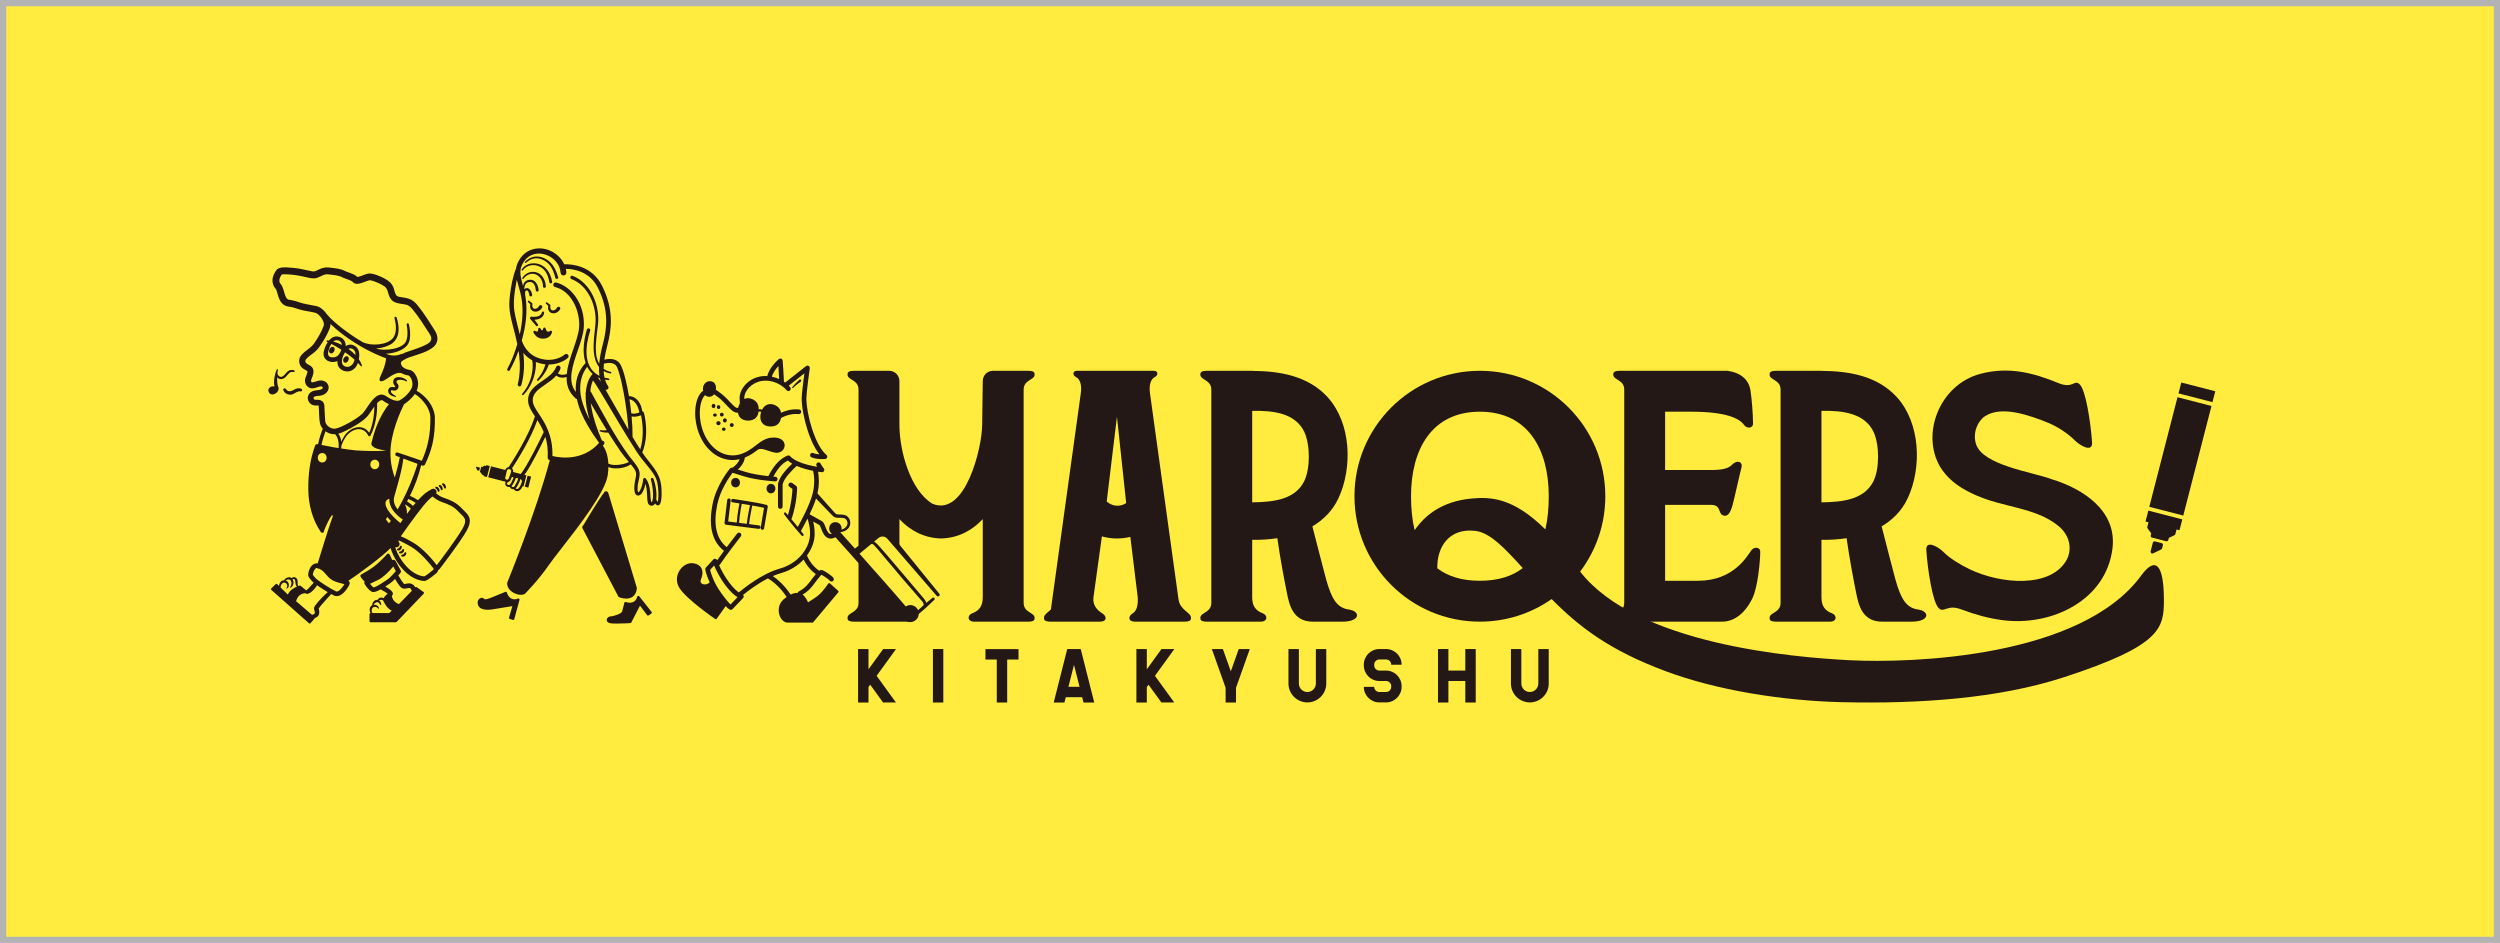 <?xml version="1.0" encoding="UTF-8"?><svg id="_レイヤー_2" xmlns="http://www.w3.org/2000/svg" viewBox="0 0 400 150.873"><defs><style>.cls-1{fill:#ffec3f;}.cls-2{fill:#b3b3b3;}.cls-3{fill:#231815;}</style></defs><g id="_レイヤー_1-2"><rect class="cls-1" x=".5" y=".5" width="399" height="149.874"/><path class="cls-2" d="M399,1v148.873H1V1h398M400,0H0v150.873h400V0h0Z"/><path class="cls-3" d="M328.283,76.675c-3.247-1.194-11.084-2.237-12.132-5.654-.538-1.754.249-3.63,1.438-4.42,2.671-1.775,7.161-.147,10.174,1.072,1.578.659,3.17,1.755,4.152,2.736.984.984,2.933,2.037,2.816.352-.231-3.311-1.014-8.228-1.936-9.212-.922-.984-1.025.771-3.512-.281v.001c-3.875-1.585-7.78-2.653-12.333-1.482-6.876,1.768-9.843,10.243-6.168,15.457,1.375,1.915,3.27,3.054,5.242,3.94,4.508,2.041,9.673,1.98,13.304,4.956,2.232,1.829,2.01,4.18,1.379,5.361-2.486,4.657-10.589,3.978-15.571,1.571-1.496-.723-3.144-1.721-4.109-2.686-.984-.984-2.934-2.037-2.816-.352.231,3.311,1.014,8.228,1.936,9.212.922.984,1.316-.699,3.789.307l.001-.006c2.063.778,4.209,1.381,6.449,1.675,7.817,1.026,16.588-3.123,17.612-11.475.745-6.082-4.789-9.569-9.715-11.07Z"/><path class="cls-3" d="M280.21,88.056c-.759,1.075-2.909,4.867-8.532,4.867h-5.26v-12.144h7.318c1.851,0,.984,1.538,2.147,1.731.414.069.923-.16,1.336-1.731.391-1.487,1.157-5.031,1.413-5.957.255-.926-.677-1.352-1.563-.417-.781.824-2.56.797-3.758.797h-6.893v-9.332h4.108c5.623,0,7.773,1.056,8.532,2.131.4.567,1.427.62,1.427-.257,0-1.421-.203-4.005-.417-5.322-.323-1.986-1.998-2.866-3.505-3.055v-.04h-17.342c-1.056,0-1.102.297-1.102.612,0,.892,1.757.794,1.757,2.396v34.122c0,1.602-1.757,1.504-1.757,2.396,0,.315.046.612,1.102.612h16.305c1.631,0,3.467-.949,4.836-3.687.893-1.787,1.274-6.045,1.274-7.466,0-.877-1.027-.824-1.427-.257Z"/><path class="cls-3" d="M215.81,97.522c-1.86-.251-2.748-1.638-3.643-4.872-.311-1.124-1.511-5.801-2.186-8.436,1.753-1.031,3.228-2.484,4.166-4.479,2.3-4.935,2.04-12.022-1.719-16.181-3.155-3.447-7.693-4.186-12.076-4.213v-.012h-7.197c-1.056,0-1.102.297-1.102.612,0,.892,1.757.794,1.757,2.396v34.122c0,1.602-1.757,1.504-1.757,2.396,0,.315.046.612,1.102.612h8.553c1.127,0,1.155-1.025.35-1.329-1.137-.43-1.706-1.158-1.706-2.56v-9.211c1.308.029,2.67-.047,4.021-.257.467,3.263,1.013,6.172,1.538,8.784.369,1.835.938,4.573,4.136,4.573h4.696c3.017,0,2.927-1.693,1.066-1.944ZM200.352,80.375v-14.635c3.315-.069,6.934.322,8.363,3.425.928,2.057.946,5.82-.054,7.851-1.508,2.973-5.014,3.314-8.309,3.359Z"/><path class="cls-3" d="M306.891,97.522c-1.86-.251-2.748-1.638-3.643-4.872-.311-1.124-1.511-5.801-2.186-8.436,1.753-1.031,3.228-2.484,4.166-4.479,2.3-4.935,2.04-12.022-1.719-16.181-3.155-3.447-7.693-4.186-12.076-4.213v-.012h-7.197c-1.056,0-1.102.297-1.102.612,0,.892,1.757.794,1.757,2.396v34.122c0,1.602-1.757,1.504-1.757,2.396,0,.315.046.612,1.102.612h8.553c1.127,0,1.155-1.025.35-1.329-1.137-.43-1.706-1.158-1.706-2.56v-9.211c1.308.029,2.67-.047,4.021-.257.467,3.263,1.013,6.172,1.538,8.784.369,1.835.938,4.573,4.136,4.573h4.696c3.017,0,2.927-1.693,1.066-1.944ZM291.433,80.375v-14.635c3.315-.069,6.934.322,8.363,3.425.928,2.057.946,5.82-.054,7.851-1.508,2.973-5.014,3.314-8.309,3.359Z"/><path class="cls-3" d="M188.56,95.884h0l-4.553-32.891.003.006c-.23-1.513.168-2.385.785-2.686.539-.263.548-.985-.194-.985h-12.275c-.742,0-.733.722-.194.985.617.301,1.016,1.173.785,2.686h0l-4.779,34.529c-.534.505-1.101.818-1.101,1.326,0,.285.046.553.835.602l-.001.01h8.146c1.127,0,1.087-.884.35-1.329-.763-.462-1.546-1.248-1.424-2.489l1.36-9.826c1.532.433,3.073.431,4.55.077l1.193,9.749c.033.926-.055,2.027-.818,2.489-.737.446-.777,1.329.35,1.329h7.877c1.056,0,1.102-.297,1.102-.612,0-.892-1.748-1.179-1.996-2.97ZM177.074,80.243l1.638-13.564,1.478,13.813c-.983.643-2.195.561-3.117-.25Z"/><path class="cls-3" d="M342.597,92.079c-9.631,13.151-36.741,14.064-46.635,13.557-9.127-.467-34.114-2.55-43.138-14.177-0-0-0-.001-.001-.001,2.529-3.358,4.029-7.534,4.029-12.061,0-11.084-8.985-20.069-20.069-20.069s-20.069,8.985-20.069,20.069,8.985,20.069,20.069,20.069c4.271,0,8.228-1.338,11.482-3.613,4.457,4.508,9.294,8.191,18.152,11.508,8.18,3.063,18.723,4.775,28.476,4.994,12.205.275,24.863-.585,35.299-3.983,15.64-5.092,16.048-7.86,16.034-12.432-.017-5.49-1.278-7.072-3.629-3.862ZM236.783,65.871c7.721,0,11.017,6.056,11.017,13.526,0,1.884-.164,3.678-.543,5.307-5.154-5.109-8.766-5.214-11.779-4.941-4.697.426-7.481,2.643-9.137,5.073-.402-1.665-.576-3.504-.576-5.439,0-7.47,3.296-13.526,11.017-13.526ZM236.783,92.923c-2.937,0-5.162-.732-6.816-1.998-.066-3.409,1.882-6.477,6.089-5.984,2.329.273,4.635,2.697,7.585,5.95-1.659,1.286-3.895,2.032-6.858,2.032Z"/><path class="cls-3" d="M343.283,83.442l.484.125c-.005.013-.015.023-.018.037l-.179.695c-.021.082-.005.17.045.239l.581.812-.082.318c-.019.074-.008.152.031.218.039.066.102.114.176.133l2.259.579c.024.006.048.009.072.009.128,0,.245-.086.279-.216l.084-.325.887-.424c.077-.037.133-.106.155-.188l.179-.695c.004-.013.001-.027.002-.041l.484.124.448-1.74-5.438-1.4-.448,1.74Z"/><rect class="cls-3" x="350.603" y="59.966" width="1.797" height="5.615" transform="translate(203.126 387.548) rotate(-75.572)"/><rect class="cls-3" x="339.81" y="70.215" width="18.107" height="5.615" transform="translate(191.191 392.675) rotate(-75.567)"/><path class="cls-3" d="M345.854,86.893l-1.051-.27c-.075-.018-.152-.008-.218.031-.066.039-.113.102-.133.176l-.353,1.373c-.028.109.01.223.097.295.053.043.117.065.183.065.043,0,.086-.009.125-.029l1.28-.618c.076-.037.133-.105.154-.188l.124-.484c.039-.154-.053-.311-.207-.351Z"/><rect class="cls-3" x="149.263" y="103.846" width="1.666" height="8.557"/><polygon class="cls-3" points="162.962 103.859 157.673 103.859 157.673 105.525 159.484 105.525 159.484 112.403 161.15 112.403 161.15 105.525 162.962 105.525 162.962 103.859"/><polygon class="cls-3" points="199.965 103.851 198.197 103.851 196.93 107.412 195.663 103.851 193.895 103.851 196.097 110.042 196.097 112.403 197.763 112.403 197.763 110.042 199.965 103.851"/><polygon class="cls-3" points="143.359 103.851 141.301 103.851 138.958 107.086 138.958 103.846 137.292 103.846 137.292 112.403 138.958 112.403 138.958 109.925 139.229 109.551 141.292 112.398 143.35 112.398 140.258 108.131 143.359 103.851"/><path class="cls-3" d="M209.18,112.387c-1.668,0-3.026-1.357-3.026-3.026v-5.515h1.666v5.515c0,.75.61,1.359,1.359,1.359s1.359-.61,1.359-1.359v-5.511h1.666v5.511c0,1.668-1.357,3.026-3.026,3.026Z"/><path class="cls-3" d="M244.775,112.387c-1.668,0-3.026-1.357-3.026-3.026v-5.515h1.666v5.515c0,.75.61,1.359,1.359,1.359s1.359-.61,1.359-1.359v-5.511h1.666v5.511c0,1.668-1.357,3.026-3.026,3.026Z"/><polygon class="cls-3" points="187.891 103.851 185.834 103.851 183.49 107.086 183.49 103.846 181.824 103.846 181.824 112.403 183.49 112.403 183.49 109.925 183.762 109.551 185.825 112.398 187.882 112.398 184.79 108.131 187.891 103.851"/><polygon class="cls-3" points="234.45 103.846 234.45 107.292 231.743 107.292 231.743 103.846 230.077 103.846 230.077 112.403 231.743 112.403 231.743 108.958 234.45 108.958 234.45 112.403 236.116 112.403 236.116 103.846 234.45 103.846"/><path class="cls-3" d="M173.362,112.403h1.718l-2.163-8.552h-2.16l-2.163,8.552h1.718l.215-.849h2.618l.215.849ZM170.95,109.888l.888-3.511.888,3.511h-1.776Z"/><path class="cls-3" d="M221.769,112.387h-1.071c-1.373,0-2.489-1.117-2.489-2.489h1.666c0,.454.369.823.823.823h1.071c.454,0,.823-.369.823-.823v-.117c0-.454-.369-.823-.823-.823h-1.071c-1.373,0-2.489-1.117-2.489-2.489v-.134c0-1.373,1.117-2.489,2.489-2.489h1.071c1.373,0,2.489,1.117,2.489,2.489v.021h-1.666v-.021c0-.454-.369-.823-.823-.823h-1.071c-.454,0-.823.369-.823.823v.134c0,.454.369.823.823.823h1.071c1.373,0,2.489,1.117,2.489,2.489v.117c0,1.373-1.117,2.489-2.489,2.489Z"/><path class="cls-3" d="M145.62,98.608l-.744-.849c-.291-.204-.512-.458-.672-.768l-6.84-7.811v7.278c0,1.602-1.757,1.504-1.757,2.396,0,.315.046.612,1.103.612h8.553c.89,0,1.086-.634.737-1.053l-.38.194Z"/><path class="cls-3" d="M163.784,96.458v-34.122c0-1.602,1.757-1.504,1.757-2.396,0-.315-.046-.612-1.103-.612h-5.564c-.902,0-1.634.731-1.634,1.634,0,0-.093,6.712-.093,6.962,0,3.695-2.698,14.857-7.95,12.677-3.509-2.097-5.29-8.372-5.29-12.677v-6.962c0-.902-.731-1.634-1.633-1.634h-5.564c-1.056,0-1.103.297-1.103.612,0,.892,1.757.794,1.757,2.396v25.566c.794-.662,2.118-1.755,2.791-2.25.999-.734,1.851,0,1.851,0l1.901,2.239v-4.828c1.717,1.81,3.886,3.013,6.667,3.094,2.78-.08,4.949-1.283,6.666-3.094v12.515c0,1.402-.569,2.13-1.706,2.56-.805.305-.777,1.329.35,1.329h8.553c1.056,0,1.103-.297,1.103-.612,0-.892-1.757-.794-1.757-2.396Z"/><path class="cls-3" d="M118.395,77.219c-.023-1.009-1.385-1.01-1.417,0,.034,1.014,1.39,1.012,1.417,0Z"/><path class="cls-3" d="M122.643,78.176c.034,1.014,1.39,1.012,1.417,0-.023-1.009-1.385-1.01-1.417,0Z"/><path class="cls-3" d="M150.29,94.993l-5.966-7.339s-1.492-1.835-1.492-1.835c-.288-.392-.678-.731-1.16-.85-.607-.18-1.328.001-1.8.412-.15.117-.545.423-.701.543-.495.384-1.643,1.274-2.384,1.85-1.027-1.151-1.866-2.088-2.324-2.599.008-.011.015-.023.023-.035.408-.049.834-.192,1.155-.512.542-.509.534-1.428-.003-1.946-.346-.35-.881-.356-1.31-.356-.27-.01-.486-.009-.661-.167-.794-.864-2.035-2.275-2.873-3.217.347-1.53.223-2.78.091-3.47.336.052.556.077.593.081.013.001.026.002.04.002.139,0,.268-.078.332-.205.07-.139.046-.305-.059-.419-.176-.191-.414-.607-.491-.751-.096-.181-.321-.25-.503-.154-.181.096-.25.322-.154.503.01.018.042.079.09.163-.829-.142-2.127-.422-3.147-.901-.018-.011-.036-.02-.056-.027-.448-.216-.839-.471-1.107-.771-.003-.004-.008-.006-.011-.01-.009-.009-.019-.018-.029-.026-.009-.008-.019-.015-.029-.022-.009-.006-.019-.012-.029-.018-.011-.006-.023-.013-.035-.018-.01-.004-.019-.007-.029-.011-.013-.004-.025-.008-.038-.011-.01-.002-.021-.004-.032-.005-.013-.002-.026-.003-.039-.003-.011-0-.022.001-.033.001-.013.001-.026.002-.04.004-.01.002-.021.004-.031.007-.014.004-.027.008-.04.013-.004.002-.009.002-.013.004-.886.387-1.939,1.087-3.064,3.282-1.017-.109-2.534-.32-3.719-.692l-1.165-.366c.646-.567,1.063-1.271,1.119-1.908.851-.338,1.499-.811,2.077-1.254.396-.272.968-.079,1.63.145.394.133.801.27,1.228.33.485.068.955-.129,1.227-.513.25-.353.288-.8.099-1.165-.145-.281-.552-.751-1.645-.751-1.217,0-2.022.619-2.874,1.274-.036.028-.073.056-.11.084-.002.001-.003.002-.004.003-.607.465-1.243.933-2.105,1.235-.002 0-.003.001-.004.001-.119.042-.242.08-.37.115-2.241.61-4.512-.708-5.65-3.279-1.085-2.453-.803-5.336.148-6.217.117.116.259.2.428.238.083.019.163.028.242.028.309,0,.578-.145.771-.406.403.27.983.698,1.508,1.235.159.163.311.327.457.484.567.611,1.149,1.238,1.751,1.238.033,0,.067-.006.101-.01.034.232.107.446.223.624.236.363.629.582,1.136.632.096.009.189.014.278.014.891,0,1.492-.463,1.63-1.273.008-.047.014-.092.02-.137.024-.017.082-.047.207-.048.109.001.173.044.21.079-.204.621-.16,1.247.119,1.676.236.363.629.582,1.136.632.096.009.189.014.278.014.891,0,1.492-.463,1.63-1.273.004-.026.007-.05.011-.075.015-.007.032-.011.046-.021.012-.008,1.259-.773,2.79-.616.203.02.387-.128.408-.332.021-.204-.128-.387-.332-.408-1.275-.131-2.362.277-2.9.534-.094-.59-.432-1.004-1.022-1.254-.436-.185-.863-.194-1.234-.026-.323.146-.592.423-.782.794-.091-.056-.207-.096-.353-.096-.003,0-.007,0-.01,0-.065.001-.121.008-.172.018.005-.795-.34-1.333-1.048-1.633-.436-.185-.863-.194-1.234-.026-.009.004-.018.01-.027.015-.005-.189.002-.381.048-.577.275-1.163,1.598-2.355,3.342-2.355.013,0,.025,0,.038 0,2.123.021,3.325,1.499,3.345,1.524.127.162.36.189.521.063.162-.127.191-.36.064-.522-.013-.017-.097-.12-.242-.266l2.502-1.974c-.163,1.235-.429,3.35-.43,3.969-.002,1.355.356,3.316.935,5.119.328,1.02.967,2.715,1.898,3.873-.353-.025-.721-.082-.954-.199-.184-.092-.407-.017-.499.166-.092.184-.017.407.166.499.503.251,1.285.295,1.77.295.218,0,.377-.009.423-.012.152-.01.283-.112.331-.257.047-.145 0-.304-.117-.402-1.837-1.513-3.212-6.553-3.208-9.082.002-.822.54-4.741.545-4.781.021-.15-.052-.298-.184-.373-.131-.075-.296-.063-.415.031l-3.336,2.632c-.061-.045-.128-.092-.196-.138-.035-.692-.155-3.016-.204-3.382-.018-.134-.106-.248-.232-.297-.125-.049-.268-.028-.372.058-.066.054-1.508,1.25-1.863,2.723-.08-.004-.159-.012-.242-.013-2.208-.022-3.771,1.492-4.111,2.928-.101.429-.073.811-.048,1.148.008.109.014.204.017.291-.076.133-.142.279-.195.437-.028.086-.051.172-.07.257-.248.167-.569-.102-1.341-.934-.15-.162-.306-.33-.47-.498-.636-.651-1.33-1.145-1.764-1.425.046-.315.022-.669-.133-.939-.126-.221-.328-.364-.583-.414-.419-.082-.717.064-.893.202-.262.205-.435.536-.452.865-.008.16.002.307.023.445-.016.009-.032.018-.047.029-1.42,1.093-1.64,4.515-.461,7.181,1.077,2.434,3.078,3.871,5.226,3.871.375,0,.755-.047,1.135-.137-.164.445-.565.971-1.165,1.376-.141-.042-.295.003-.391.117-.087.104-2.15,2.594-2.768,5.628-.718,3.525-.107,6.058,1.81,7.541-.387.525-.77,1.054-1.094,1.521-.043-.123-.146-.215-.274-.242-.129-.028-.263.015-.352.113l-1.178,1.288c-.077.084-.111.2-.092.312.009.051.154.876.7,2.06-.359.343-.859.402-1.187.231-.152-.079-.382-.272-.216-.676.311-.754.329-1.404.053-1.878-.243-.416-.689-.668-1.326-.747-.785-.098-1.627.359-2.138,1.165-.563.888-.571,1.937-.021,2.806,1.13,1.785,5.523,4.82,5.71,4.949.032.022.069.033.105.033.058,0,.116-.027.152-.078l1.43-2.011c.496.536.702.59.819.59.016,0,.03-.001.043-.002.093-.006.18-.047.245-.115l1.68-1.768c.089-.094.12-.229.086-.354-.015-.057-.046-.107-.084-.15.715-.579,2.267-1.767,3.968-2.64.448.264,1.792,1.156,3.002,2.972-.17.122-.341.256-.515.41-.876.776-.87,1.886-.599,2.602.256.674.75,1.093,1.29,1.093h3.935c.055,0,.107-.024.142-.067l3.998-4.771c.064-.077.056-.191-.018-.258l-1.306-1.174c-.04-.036-.094-.053-.148-.046-.054.007-.102.037-.132.082-.007.011-.734,1.105-1.391,1.707-.494.453-1.415,1.03-1.85,1.292-.065-.216-.218-.536-.569-.969-.088-.109-.185-.201-.289-.279,1.018-.572,1.641-1.43,2.064-2.012.108-.148.201-.277.28-.371.088-.106.171-.212.251-.313.095-.122.223-.284.324-.389.002-.002.004-.004.006-.006.034-.034.064-.062.089-.079.323.159,1.143.712,1.282.886.089.171.296.246.476.169.189-.081.276-.3.195-.489-.175-.406-1.483-1.174-1.698-1.268-.231-.101-.434-.062-.621.054-1.208-.839-1.775-2-1.954-2.433.619-.833,1.006-1.729,1.151-2.556.192-1.098.031-2.155-.149-2.876l1.012.563c.068.072.18.362.256.555.236.608.53,1.365,1.216,1.56.104.03.211.045.321.045.237,0,.489-.071.757-.212.515.575,1.464,1.634,2.602,2.912.007.009.015.017.022.025,2.695,3.023,6.442,7.25,8.044,9.17-.027.387.1.786.383,1.067.817.852,2.229.239,2.271-.893.862-.721,1.695-1.475,2.494-2.265.189-.19-.079-.492-.29-.328-.337.266-.668.539-.996.817-.071-.286-.264-.561-.449-.77-1.72-2.014-4.093-4.866-5.836-6.877-.378-.433-.75-.866-1.137-1.298-.259-.259-.565-.68-.927-.86.163-.134.307-.253.401-.331.145-.118.326-.276.413-.33.392-.263.97-.183,1.282.175,1.204,1.388,6.608,7.642,7.922,9.161.096.11.263.126.377.033.116-.095.134-.266.039-.382ZM124.544,58.565c.038.607.083,1.44.117,2.085-.34-.157-.727-.29-1.161-.377.185-.67.66-1.291,1.044-1.708ZM116.889,96.718c-.219-.202-.677-.695-1.521-1.872-1.208-1.685-1.637-3.175-1.753-3.667l.644-.704c.295.703.893,1.956,1.863,3.24.788,1.042,1.449,1.569,1.88,1.831l-1.113,1.17ZM130.527,91.856c-.034.043-.069.086-.102.13-.075.096-.153.196-.237.295-.095.114-.195.252-.311.411-.438.603-1.037,1.428-2.037,1.911-.107.052-.177.149-.2.258-.348-.022-.732.071-1.139.271-.001-.002-.002-.003-.003-.005-1.041-1.569-2.165-2.493-2.843-2.957.417-.182.837-.338,1.249-.453,1.562-.437,2.787-1.244,3.676-2.192.297.605.893,1.564,1.947,2.331ZM129.529,86.204c-.134.767-.505,1.601-1.107,2.37-.02.021-.038.045-.053.07-.815,1.012-2.037,1.901-3.664,2.356-2.751.769-5.685,3.108-6.499,3.788-.356-.25-.874-.705-1.49-1.52-.804-1.064-1.343-2.119-1.652-2.81.036-.025.07-.055.096-.094,1.136-1.676,3.346-4.519,3.368-4.548.126-.162.097-.396-.065-.522-.162-.126-.396-.097-.522.065-.013.017-.791,1.018-1.663,2.184-1.664-1.303-2.178-3.585-1.524-6.796.486-2.384,1.975-4.476,2.457-5.106l1.779.559c2.044.642,4.899.817,5.02.824.203.011.381-.144.393-.349s-.144-.381-.349-.393c-.006-0-.124-.008-.323-.024.955-1.766,1.788-2.311,2.333-2.572.199.183.432.35.688.501-.712.665-2.089,2.079-2.272,3.232-.003.019-.005.039-.005.059v3.57c0,.205.167.372.372.372s.372-.167.372-.372v-3.538c.172-.938,1.543-2.334,2.243-2.963.868.38,1.851.63,2.628.785.121.495.366,1.862-.054,3.584-.014.034-.024.07-.027.107-.476,1.833-1.877,4.42-2.364,5.288-.34-.427-.688-.85-1.041-1.265.041-.04.076-.088.096-.146.827-2.531.836-4.757.836-4.851,0-.119-.057-.23-.152-.3l-.645-.471c-.166-.121-.399-.085-.52.081-.121.166-.085.399.081.52l.488.356c-.02.555-.131,2.281-.72,4.194-.112-.127-.223-.256-.334-.38-.062-.067-.166-.079-.242-.024-.082.059-.099.174-.04.255.218.299.445.59.673.881.67.838,1.419,1.755,2.139,2.543.153.167.416-.05.282-.232-.131-.175-.269-.351-.404-.527.108-.187.551-.961,1.053-1.96.162.459.578,1.827.334,3.22ZM132.8,85.42c-.331-.094-.55-.659-.727-1.114-.164-.423-.294-.757-.567-.925l-1.97-1.096c.385-.81.767-1.699,1.03-2.515.665.692,1.639,1.705,2.064,2.143.161.162.484.503.65.659.579.555,1.463.03,2.027.462.665.693.128,1.506-.67,1.71.01-.059.018-.119.02-.184-.042-1.347-1.942-1.352-1.991,0,.014.4.191.681.433.844-.106.031-.208.042-.299.016ZM139.853,87.23c.182.183.378.415.559.625,0,0,1.103,1.314,1.103,1.314,1.925,2.308,4.166,4.913,6.127,7.158.099.165.205.391.095.545-.001.001-.001.001-.001.002-.284.248-.566.5-.843.756-.315-.739-1.271-1.08-1.966-.594-1.65-1.953-4.896-5.619-7.409-8.44.512-.422,1.37-1.131,1.37-1.131.111-.092.287-.237.48-.396.209-.102.314.007.484.162Z"/><path class="cls-3" d="M122.638,80.778c-1.362-.37-5.171-.924-5.332-.948-.152-.023-.294.084-.316.236-.022.152.084.294.236.316.013.002.456.066,1.089.165-.089.443-.269,1.377-.325,1.964-.044.451-.083.846-.108,1.098-.575-.072-1.077-.135-1.372-.172l.4-3.37c.018-.153-.091-.292-.244-.31-.149-.017-.292.091-.31.244l-.433,3.645c-.018.152.09.291.242.31.045.006,4.559.569,5.193.659.013.002.027.003.04.003.137,0,.256-.1.276-.239.022-.152-.084-.294-.237-.316-.212-.03-.838-.111-1.585-.206.112-1.025.404-2.464.51-2.974.712.124,1.4.255,1.884.371l-.539,3.185c-.026.152.076.296.228.322.016.003.032.004.047.004.134,0,.252-.096.275-.232l.583-3.439c.024-.141-.063-.278-.202-.316ZM119.483,83.81c-.404-.051-.828-.105-1.232-.155.025-.252.065-.651.109-1.108.055-.57.237-1.511.323-1.942.404.064.857.137,1.313.215-.111.526-.399,1.948-.513,2.991Z"/><path class="cls-3" d="M114.464,64.957c0-.192-.131-.342-.298-.342-.167,0-.298.15-.298.342s.131.342.298.342c.167,0,.298-.15.298-.342Z"/><path class="cls-3" d="M114.972,65.453c.154,0,.274-.139.274-.316s-.12-.316-.274-.316c-.154,0-.274.139-.274.316s.12.316.274.316Z"/><path class="cls-3" d="M114.388,66.665c.165,0,.295-.113.295-.256s-.13-.257-.295-.257-.295.113-.295.257.13.256.295.256Z"/><path class="cls-3" d="M115.789,66.342c0-.167-.136-.302-.302-.302s-.302.136-.302.302.136.302.302.302.302-.136.302-.302Z"/><path class="cls-3" d="M116.289,67.267c0-.185-.14-.336-.313-.336s-.313.151-.313.336.14.336.313.336.313-.151.313-.336Z"/><path class="cls-3" d="M114.951,68.032c.19,0,.344-.145.344-.323s-.154-.323-.344-.323-.344.145-.344.323.154.323.344.323Z"/><path class="cls-3" d="M115.804,68.934c.166,0,.295-.116.295-.263s-.13-.264-.295-.264-.295.116-.295.264.13.263.295.263Z"/><path class="cls-3" d="M116.77,68.008c0,.172.14.313.313.313s.313-.14.313-.313-.14-.313-.313-.313-.313.14-.313.313Z"/><path class="cls-3" d="M127.893,60.763c-.204.186-.401.373-.593.569-.191.196-.38.395-.545.625-.026.037-.022.088.013.12.038.035.097.031.13-.008.359-.381.803-.705,1.227-1.015.092-.063.107-.196.031-.278-.069-.076-.187-.082-.263-.013Z"/><path class="cls-3" d="M105.848,78.6c-.003-2.584-1.135-3.59-2.589-5.493-.169-.236-.332-.476-.495-.717.176-.44.33-.89.419-1.355.233-1.105.256-2.246.136-3.365-.07-.574-.151-1.142-.319-1.71-.046-.097-.143-.153-.245-.151-.12-1.178-.872-2.428-2.121-2.422-.14-.83-.304-1.656-.499-2.476-.245-.937-.441-1.865-.949-2.729-.579-.812-1.602-.85-2.492-.637.116-.81.302-1.622.498-2.372.655-2.51,1.064-5.596-.863-9.45-1.634-3.268-4.937-3.474-6.054-3.444-.865-1.877-3.166-3.028-5.201-2.339-1.147.361-1.974,1.352-2.376,2.453-.058.178-.099.362-.128.548-.563,1.387-.794,2.857-.991,4.337-.084.809-.137,1.641-.025,2.485.114.826.309,1.615.51,2.393.254.964.503,1.921.701,2.882-.088.301-.18.6-.277.896-.352,1.06-.784,2.095-1.31,3.075-.06.108-.021.246.087.307.109.061.247.022.308-.087.556-.994,1.012-2.036,1.39-3.105.036.227.069.455.097.683.189,1.558.155,3.141-.217,4.66-.04.154.052.312.206.354.156.042.316-.05.358-.205.446-1.585.526-3.259.35-4.888-.008-.089-.019-.178-.029-.266.392.477.863.871,1.405,1.173.04.144.066.303.086.463.103,1.752-.497,3.582-1.667,4.899-.121.129.072.312.195.189,1.133-1.15,1.782-2.712,1.963-4.306.028-.316.049-.633.019-.961.399.16.828.277,1.284.345.087.013.171.02.256.029-.097.376-.252.753-.421,1.094-.244.481-.552.929-.909,1.336-.048.052-.048.135.003.187.052.054.138.055.192.002.203-.198.4-.403.579-.625.472-.593.861-1.239,1.093-1.963.002,0,.005 0.0.007 0,1.86,0,2.986-1.001,3.039-1.049.152-.138.163-.372.026-.524-.137-.152-.372-.165-.525-.028-.05.045-1.259,1.101-3.229.804-2.269-.341-3.234-1.839-3.644-3.039.627-2.224.954-4.549.613-6.849-.019-.12-.04-.239-.061-.358-.002-.016-.004-.032-.006-.048-.005-.224-.077-.628.137-.742.379-.142.477.435.524.727.012.137.143.236.278.208.331-.088.125-.489.055-.701-.112-.297-.379-.666-.751-.621-.168.021-.29.08-.377.164-.008-.351.056-.694.306-.94.142-.135.35-.199.549-.208.692-.064.933.74.974,1.308.004.136.124.242.26.225.128-.015.219-.13.204-.258-.057-.428-.169-.819-.425-1.174-.221-.323-.645-.512-1.04-.454-.629.056-.938.457-1.045.952-.271-1.021-.584-2.013-.312-2.901.086-.36.301-.709.501-1.02,1.692-2.43,5.637-.955,5.829,1.85.067.616.973.535.926-.087-.015-.186-.046-.367-.087-.544,1.136.009,3.784.335,5.135,3.038,1.817,3.634,1.428,6.553.808,8.929-.263,1.008-.51,2.124-.602,3.221-.319-.54-.483-1.197-.521-1.896-.102-1.472.164-2.953.332-4.45.307-2.967-1.135-6.593-4.067-7.728-.356-.119-.529.405-.184.526,2.715,1.013,4.082,4.418,3.839,7.159-.141,1.482-.39,2.989-.261,4.521.063.82.303,1.716.832,2.376-.018.483-0.0.959.065,1.415-.081-.038-.161-.077-.239-.121-2.425-1.43-1.987-4.798-1.243-7.09.059-.15-.023-.321-.178-.368-.147-.045-.303.037-.349.184-.255.826-.41,1.65-.483,2.498-.095.949-.024,1.952.279,2.84-1.286,1.372-1.684,2.994-1.558,4.645-1.391-1.744-.532-4.226.303-6.633.464-1.338.902-2.602.969-3.743.222-3.751-2.076-6.573-4.426-7.135-.2-.047-.4.075-.448.275-.048.2.075.401.275.448,2.578.616,4.009,3.785,3.856,6.367-.062,1.039-.483,2.255-.93,3.543-.451,1.301-.93,2.684-1.052,4-.08.031-.16.058-.242.079-.376.09-.853.063-1.176-.165.161-.229.299-.478.404-.755.073-.192-.023-.407-.215-.48-.191-.073-.407.023-.48.215-.361.949-1.275,1.576-2.158,2.183-1.244.854-2.531,1.737-2.292,3.51.097.719.544,1.397,1.062,2.182-.904,2.974-3.444,6.978-4.213,8.152-.17.011-.331.087-.436.244-.039.064-.069.128-.096.193l-2.276-.586-.452,1.755,2.816.725c-.293.459.139.924.635.814.078.249.372.407.653.377.086.112.218.213.295.248.516.259.944-.346,1.12-.744l.138.036.452-1.755-.314-.081c.98-1.305,2.63-4.622,3.349-6.104.28.928.443,2.017.375,3.341-.009.168.097.322.258.373.004.001.033.01.081.023-2.198,8.32-6.743,19.424-6.789,19.537-.01.024-.017.05-.022.076-.006.037-.15.909.884,1.544.506.312.951.393,1.276.393.335,0,.542-.086.558-.093.043-.018.082-.045.116-.078.021-.021,2.11-2.107,3.819-4.588.407-.592,1.152-1.548,2.015-2.654,2.797-3.59,7.024-9.014,7.408-11.733.067-.473.099-.907.106-1.304.184.081.378.136.568.172,1.012.146,2.15-.014,3.018-.596.023.028.047.057.069.084.27.339.551.683.69,1.024.152.365.078.753-.001,1.144-.135.675-.269,1.374-.162,2.079.164.943.936.82,1.304.09.221-.407.352-.849.436-1.298.032.093.061.188.085.285.081.322.124.66.15,1.004,0,0,.06,1.056.06,1.056.042.363.028.85.403,1.083.212.122.527.088.691-.084.065-.065.117-.136.159-.21.044.067.095.133.16.199.957.66.89-1.65.879-2.149ZM83.44,47.744c.319,1.914.146,3.866-.277,5.761-.315-1.281-.669-2.548-.882-3.841-.181-1.526.074-3.139.358-4.655.018-.085.035-.171.053-.257.246,1.019.583,1.959.748,2.992ZM102.445,71.908c-.428-.655-.837-1.323-1.236-2.0.001-.536-.009-1.073-.033-1.608-.03-.559-.072-1.117-.123-1.674.418.095.878.025,1.28-.099.06-.02.146-.051.234-.085.366,1.792.401,3.705-.122,5.466ZM102.302,65.987c-.407.156-.88.275-1.297.148-.077-.756-.174-1.51-.291-2.26.945.176,1.408,1.201,1.588,2.112ZM96.583,59.355c.334.199.701.328,1.074.407.072.015.144-.03.161-.102.017-.074-.03-.147-.103-.163-.45-.09-.825-.263-1.137-.496.002-.269.016-.543.042-.819.66-.153,1.403-.211,1.897.25.209.234.306.568.428.898.375,1.136.629,2.344.851,3.546.356,1.946.617,3.916.754,5.891-.65-1.139-1.285-2.286-1.945-3.41-.511-.869-1.112-1.961-1.721-3.009.035.011.071.018.108.018.075,0,.15-.022.216-.069.167-.119.206-.352.086-.519-.224-.313-.386-.665-.5-1.044.184.036.369.065.553.09.072.01.14-.039.152-.112.013-.077-.042-.149-.119-.158-.225-.034-.448-.078-.666-.135-.075-.339-.116-.695-.13-1.064ZM96.124,61.081c-.154-.247-.306-.485-.455-.707.095.044.197.082.299.119.041.201.092.397.155.587ZM93.952,58.684c.218.43.506.815.87,1.136-.297.338-.531.73-.7,1.141-.219.59-.341,1.195-.391,1.806-.044.094-.056.204-.018.321-.056,1.369.234,2.76.627,4.08-.42-.816-.789-1.655-1.071-2.526-.694-2.026-.636-4.239.683-5.958ZM81.173,75.176c.151-.238.579-.095.617.165-.075.424-.244.874-.417,1.264-.005.008-.009.015-.015.023-.029.043-.059.078-.091.11-.01.003-.02.006-.033.009-.127.018-.318-.012-.376-.139-.028-.056-.035-.136-.019-.217.138-.391.17-.917.334-1.215ZM81.206,77.201c.033-.031.069-.064.106-.098.157-.034.295-.123.369-.277.064-.14.118-.278.168-.416.045-.057.098-.101.159-.092.031,0,.126.068.142.115-.006.088-.066.193-.11.293-.142.261-.274.7-.511.847-.264.101-.536-.095-.325-.372ZM81.941,77.893c-.062-.033-.092-.073-.094-.14.113-.102.194-.231.27-.359.139-.275.277-.501.375-.798.01-.028.016-.055.02-.082.123-.063.314-.066.358.055-.005.028-.001.054.01.079-.006.07-.036.165-.079.256-.154.301-.31.65-.506.93-.033.049-.089.1-.083.097-.047.024-.216.002-.271-.037ZM82.5,78.138c.205-.191.291-.437.438-.682.114-.268.286-.481.295-.787.037-.002.075.004.105.024.335.203.083.624-.029.906-.156.365-.47.87-.81.539ZM83.336,75.813c-.006.007-.01.015-.015.023l-1.226-.316c.013-.059.03-.152.017-.218-.022-.141-.095-.261-.196-.352.824-1.261,3.065-4.825,4.062-7.742.36.565.722,1.193,1.018,1.929-.496,1.036-2.633,5.439-3.66,6.675ZM86.215,66.21c-.491-.743-.879-1.33-.954-1.884-.178-1.319.82-2.004,1.976-2.797.628-.431,1.27-.873,1.766-1.442.082.073.164.13.218.153.442.241.973.241,1.435.066-.031,1.287.334,2.49,1.472,3.466.052.044.112.072.175.083.312,1.483.978,2.949,1.734,4.234.553.963,1.17,1.88,1.82,2.769-2.552,2.898-6.109,2.411-7.321,2.137-.006-.002-.011-.005-.017-.006-.011-.003-.022-.003-.034-.005-.035-.008-.068-.016-.098-.024.09-3.33-1.213-5.301-2.171-6.752ZM98.991,74.368c-.551.059-1.16.05-1.659-.189-.071-1.565-.564-2.468-.872-2.885.055-.063.111-.123.165-.189.13-.159.105-.394-.054-.523-.071-.058-.158-.084-.243-.082-.013-.02-.026-.04-.039-.06-.737-1.673-1.344-3.433-1.665-5.232-.038-.229-.073-.463-.103-.7.842,1.453,1.688,2.9,2.568,4.327-.334.04-.674.045-.998-.022-.056-.018-.119.008-.142.064-.024.058.004.123.062.147.425.161.871.201,1.319.197.642,1.032,1.303,2.053,1.996,3.059.341.499.85,1.114,1.296,1.649-.492.245-1.093.377-1.632.438ZM105.22,80.327c-.087-.119-.162-.287-.223-.432.002-.013.004-.027.006-.04.044-.38.036-.748.009-1.113-.065-.727-.192-1.435-.459-2.139-.041-.107-.159-.166-.27-.131-.12.037-.183.17-.139.287.19.64.284,1.348.328,2.021.024.483.044,1.004-.122,1.446-.025.059-.058.109-.078.125-.023.018-.006.008-.021.012-.006.001-.022-.006-.03-.007-.176-.458-.122-1.149-.2-1.697-.076-.722-.227-1.477-.687-2.075-.033-.066-.095-.116-.173-.124-.124-.014-.236.075-.25.2-.074.628-.203,1.266-.511,1.812-.057.112-.192.274-.283.32-.135-.229-.11-.57-.099-.856.015-.906.549-1.831.215-2.741-.337-.815-1.077-1.561-1.579-2.244-2.343-3.189-4.156-6.765-6.087-10.217-.032-.056-.071-.1-.111-.136.048-.605.177-1.193.428-1.73.521.732.988,1.537,1.461,2.303,1.798,2.973,3.622,6.172,5.506,9.081.548.86,1.218,1.647,1.861,2.431.621.757,1.224,1.526,1.44,2.489.11.462.161.96.187,1.452.014.571.048,1.175-.118,1.706Z"/><path class="cls-3" d="M99.133,95.592c.39.124.744.185,1.061.185.411,0,.759-.104,1.041-.311.655-.482.658-1.327.658-1.363-0-.036-.005-.071-.016-.105l-4.552-15.129c-.059-.197-.267-.308-.463-.249-.123.037-.213.133-.248.247-.766.931-3.14,4.935-3.288,5.183-.157.104-.214.311-.125.481l5.715,10.879c.046.087.123.152.217.181Z"/><path class="cls-3" d="M102.28,95.399c-.044-.056-.117-.082-.188-.066-.07.016-.125.071-.14.141-.081.37-.278.651-.571.815-.335.187-.777.199-1.245.034-.05-.017-.104-.013-.151.012-.046.025-.08.069-.092.12-.002.009-.222.938-.356,1.394-.093.318-1.281.747-1.812.768-.348.013-.639.262-.649.554-.004.115.036.495.719.568.228.025.544.034.887.034.95,0,2.106-.07,2.171-.073.065-.004.124-.042.154-.1l1.391-2.689,1.142,1.51c.06.08.172.098.254.041l.417-.289c.042-.029.07-.074.078-.125.007-.051-.006-.102-.038-.142l-1.973-2.504Z"/><path class="cls-3" d="M82.866,95.766c-.345.156-.689.165-.995.027-.349-.157-.622-.505-.769-.98-.016-.05-.052-.092-.1-.114-.048-.022-.103-.023-.151-.002-.009.004-.886.38-1.331.545-.089.033-.215.087-.363.152-.999.433-1.562.583-1.673.445-.178-.221-.474-.256-.722-.085-.32.221-.483.719-.175,1.243.489.831,2.216.508,2.404.469l2.989-.486-.532,1.817c-.028.096.025.197.119.228l.481.162c.019.006.039.01.059.01.03,0,.06-.007.087-.022.045-.024.078-.066.092-.115l.835-3.077c.019-.07-.004-.143-.059-.19-.055-.047-.132-.058-.197-.028Z"/><path class="cls-3" d="M84.159,42.046c.401-.384.904-.663,1.446-.71.812-.079,1.629.328,2.192.902.558.599.864,1.425,1.056,2.209.066.313.53.204.453-.104-.251-.867-.605-1.716-1.254-2.363-.656-.622-1.557-1.037-2.479-.923-.613.073-1.16.406-1.573.828-.042.043-.043.114-.001.158.043.045.115.047.16.003Z"/><path class="cls-3" d="M83.464,43.121c-.035.05-.024.12.026.156.05.037.121.026.158-.024.603-.874,1.8-1.053,2.711-.587.941.431,1.39,1.494,1.526,2.462.01.137.138.238.274.213.126-.023.21-.144.188-.27-.158-.843-.494-1.654-1.127-2.244-1.067-.977-2.929-.985-3.755.295Z"/><path class="cls-3" d="M83.766,44.597c.118-.163.254-.311.408-.434,1.326-.97,2.717.168,2.696,1.647-.006.136.106.251.243.244.128-.006.228-.114.222-.243-.027-.473-.149-.898-.38-1.304-.743-1.338-2.592-1.336-3.376-.04-.08.12.102.245.186.129Z"/><path class="cls-3" d="M86.713,54.179c.051.003.101.004.15.004,1.315,0,1.462-1.052,1.463-1.063.009-.073-.025-.144-.088-.182-.063-.038-.142-.036-.202.006-.174.119-.319.158-.428.113-.191-.078-.295-.402-.316-.508-.017-.087-.093-.15-.182-.15h-.001c-.089 0-.166.064-.182.152-.001.003-.06.293-.226.293h-.001c-.092-.001-.185-.176-.214-.269-.025-.082-.1-.137-.188-.132-.086.005-.157.067-.172.151-.009.046-.014.097-.02.149-.02.193-.04.266-.113.293-.122.047-.309-.054-.365-.092-.067-.047-.158-.045-.222.006-.065.051-.088.139-.057.216.016.039.399.957,1.365,1.012Z"/><path class="cls-3" d="M85.782,52.127c.062.068.166.08.242.025.082-.059.101-.173.042-.255-.18-.25-.365-.496-.553-.74.712-.025,1.488-.338,1.551-1.128.015-.214-.304-.265-.356-.056-.028.139-.116.301-.226.404-.379.344-.923.336-1.433.295-.06-.007-.121.009-.171.05-.097.08-.111.223-.032.32.302.369.615.731.936,1.085Z"/><path class="cls-3" d="M85.136,48.492l-.477-.364c-.135-.103-.299.093-.174.208l.365.337c-.291,1.304,1.227,1.617,1.877.567.194-.337-.322-.61-.493-.262-.062.135-.165.253-.296.331-.567.307-.855-.106-.745-.666.011-.055-.009-.114-.057-.15Z"/><path class="cls-3" d="M89.603,49.499c.194-.337-.322-.61-.493-.262-.062.135-.165.253-.296.331-.567.307-.855-.106-.745-.666.011-.055-.009-.114-.057-.15,0,0-.477-.364-.477-.364-.135-.103-.299.093-.174.208l.365.337c-.291,1.304,1.227,1.617,1.877.567Z"/><path class="cls-3" d="M76.853,75.594l.105.027.137.286c.012.025.034.043.061.05l.224.058c.004.001.009.001.013.002l-.04.155.561.145.452-1.755-.561-.144-.04.156c-.004-.002-.007-.005-.012-.006l-.224-.058c-.026-.006-.055-.002-.077.014l-.262.188-.102-.026c-.024-.006-.049-.003-.071.01-.021.013-.036.033-.043.057l-.187.729c-.013.05.017.1.067.113Z"/><rect class="cls-3" x="83.568" y="76.778" width="1.812" height=".58" transform="translate(-11.216 139.668) rotate(-75.567)"/><path class="cls-3" d="M76.601,75.316c.017,0,.033-.004.047-.013.021-.013.037-.033.043-.057l.087-.339c.013-.05-.017-.1-.067-.113l-.443-.114c-.036-.009-.072.003-.095.031-.023.028-.028.067-.012.099l.199.413c.012.025.034.043.06.05l.156.04c.008.002.015.003.023.003Z"/><path class="cls-3" d="M53.99,57.771c-.017.282.023.566.152.836.376.75,1.414,1.038,2.148.654.483-.239.809-.69.964-1.153.005-.016.01-.033.015-.049.156.164.31.333.458.515.074.092.229.003.188-.108-.112-.339-.284-.67-.5-.989.147-.767.111-1.626-.583-2.086-.553-.373-1.07-.299-1.503-.017-.025-.663-.324-1.272-1.03-1.475-.7-.217-1.258.097-1.673.594-.09-.013-.18-.023-.268-.03-.122-.012-.161.171-.047.212.044.021.088.042.132.064-.267.394-.459.855-.575,1.255-.517,1.579.992,2.253,2.123,1.776ZM55.975,58.612c-.384.2-.971.038-1.183-.333-.192-.429-.056-.939.138-1.39.077-.123.144-.257.201-.399.025-.042.05-.083.077-.123.002.002.005.003.007.005.544.376,1.05.752,1.523,1.175-.035.117-.072.23-.108.334-.128.334-.367.6-.654.732ZM56.518,55.886c.292.227.375.564.359.921-.331-.357-.715-.689-1.128-.984.227-.12.485-.13.769.063ZM54.14,54.462c.355.123.52.399.563.724-.456-.233-.923-.419-1.379-.545.216-.178.482-.265.816-.179ZM52.532,56.186c.103-.354.247-.808.472-1.167.555.287,1.092.598,1.613.94-.083.262-.211.505-.355.681-.274.461-.772.589-1.254.517-.509-.064-.604-.532-.476-.972Z"/><path class="cls-3" d="M63.212,63.49c.054.012.103.038.143-.019.057-.091-.066-.138-.123-.17-.178-.1-.376-.213-.515-.355-.108-.11-.173-.21-.162-.345.005-.058.022-.138.066-.157.112-.035.207.019.335.043.577.141,1.052-.545.696-1.033-.039-.064-.091-.108-.138-.162-.074-.075-.085-.284-.038-.373.401-.274,1.117-.135,1.54.1.03.018.069.016.096-.008.034-.03.038-.082.009-.116-.18-.208-.427-.354-.689-.448-.472-.161-1.294-.227-1.482.398-.089.298-.029.634.205.867.011.016.03.031.036.047.066.086,0,.222-.127.197-.002.001-.05-.009-.086-.017-.623-.159-1.049.34-.802.928.209.402.634.537,1.036.622Z"/><path class="cls-3" d="M53.458,56.218c.063-.116.095-.242.089-.357-.007-.146-.074-.265-.184-.325-.11-.06-.246-.052-.372.022-.099.058-.188.153-.251.269s-.095.242-.09.357c.007.146.074.265.184.325.049.027.103.04.159.04.07,0,.143-.021.214-.062.099-.058.188-.153.251-.269Z"/><path class="cls-3" d="M55.62,57.032c-.11-.06-.245-.052-.372.022-.099.058-.188.153-.251.269-.151.277-.111.57.094.682.049.027.103.04.159.04.07,0,.143-.021.214-.062.099-.058.188-.153.251-.269.151-.277.111-.57-.094-.682Z"/><path class="cls-3" d="M46.146,62.569c-.171-.053-.318-.174-.425-.343-.138-.217-.483-.045-.39.198.215.603.968.886,1.544.635.473-.207.713-.508,1.21-.436.103.018.208-.04.245-.142.087-.321-.344-.347-.571-.353-.614-.014-1.035.626-1.613.441Z"/><path class="cls-3" d="M44.586,62.197c.007-.158-.067-.319-.126-.462-.12-.438-.124-.897-.104-1.355.072.073.154.138.245.189.337.197.791.054,1.047-.199.451-.422.649-.998,1.344-.846.074.011.146-.036.164-.111.018-.079-.03-.157-.109-.175-.161-.038-.333-.065-.516-.041-.67.071-.871.887-1.448,1.089-.312.093-.639-.209-.692-.505.016-.207.036-.428.064-.623.011-.04.005-.086-.036-.108-.038-.021-.086-.007-.108.031-.248.499-.357,1.013-.432,1.559-.048.385-.056.809.041,1.197-.134-.032-.275-.037-.413-.007-.438.078-.731.571-.461.976.431.699,1.515.085,1.539-.608Z"/><path class="cls-3" d="M66.681,93.953c-.073-.052-.17-.043-.235.017-.441-.791-1.104-.649-1.479-.568-.096.021-.256.055-.295.043-.266-.252-.696-.95-.944-1.38.168-.189.296-.341.346-.405.092-.117.105-.278.033-.409l-.819-1.49c-.064-.116-.185-.19-.317-.193-.07-.003-.139.018-.2.055-.044-.072-.085-.145-.12-.222-.108-.23-.189-.493-.342-.716-.164-.204-.43-.092-.489.096-.317.339-1.034,1.087-1.686,1.628-.764.634-2.006,1.325-2.291,1.481-.13.049-.226.185-.162.358.164.313.404.57.661.806-.018.029-.034.059-.044.092-.031.101-.017.21.038.3.097.161.61.975,1.132,1.221.081.038.171.056.273.056.288,0,.668-.152,1.152-.424.482.245.935.525,1.141.7-.212.126-.462.344-.655.72-.216-.169-.566-.149-.77.024-.077.061-.151.141-.188.235-.257-.04-.547.078-.751.396-.078.124-.136.299-.103.45-.078.037-.15.088-.209.157-.27.269-.29.836-.04,1.107h-.012c-.103,0-.186.083-.186.186v1.097c0,.103.083.186.186.186h4.026c.051,0,.099-.021.134-.057l4.316-4.507c.037-.039.056-.092.051-.146s-.033-.103-.077-.134l-1.073-.763ZM59.206,93.408c.328-.155.821-.39,1.319-.631.758-.367,1.787-1.372,2.397-2.139l.413.751c-.341.397-1.009,1.116-1.307,1.305-.067.043-.166.11-.287.192-1.326.899-1.809,1.097-1.977,1.099-.159-.088-.375-.333-.557-.578ZM62.157,93.502c.114-.077.207-.14.27-.18.207-.132.494-.401.773-.687.257.433.655,1.061.962,1.351.303.287.685.204.963.143.4-.087.568-.122.767.408l-2.066,2.121c-.275-.098-1.017-.446-1.131-1.33.107-.07.177-.193.17-.33-.007-.127-.025-.482-1.231-1.149.166-.108.339-.222.524-.348ZM59.467,97.706c-.008-.67.677-.802,1.07-.337.025.052.109.032.105-.027-.055-.396-.485-.625-.864-.577.083-.198.318-.364.493-.415.281-.078.478.239.62.454.02.053.104.043.107-.015.007-.347-.141-.596-.348-.723.122-.065.272-.098.389-.094.137.005.222.071.301.164.133.315.573,1.229,1.339,1.575l-.407.38h-2.645c-.119-.085-.155-.237-.159-.386Z"/><path class="cls-3" d="M69.68,78.109c.119.123.221.168.299.343.009.018.071.145.078.159.059.132.274.091.278-.056.02-.324-.206-.663-.55-.677-.118-.01-.191.147-.105.231Z"/><path class="cls-3" d="M70.478,78.177c.006.018.054.152.059.167.043.138.261.122.282-.023.057-.319-.128-.682-.468-.736-.116-.023-.207.124-.131.217.104.136.2.193.258.375Z"/><path class="cls-3" d="M71.004,77.919c.006.018.054.152.059.167.043.138.261.122.282-.023.057-.319-.128-.682-.468-.736-.116-.023-.207.124-.131.217.104.136.2.193.258.375Z"/><path class="cls-3" d="M64.286,87.442c-.007-.139-.211-.183-.273-.055-.048.084-.086.208-.153.275-.062.078-.18.098-.263.144-.113.049-.098.231.025.258.375.107.711-.259.664-.621Z"/><path class="cls-3" d="M64.662,87.989c.01-.139-.187-.208-.265-.088-.08.113-.14.261-.278.309-.059.021-.13.032-.186.055-.118.035-.125.217-.007.259.359.152.737-.17.736-.534Z"/><path class="cls-3" d="M64.749,88.408c-.082.112-.144.259-.282.305-.06.02-.13.03-.187.052-.119.033-.129.215-.011.259.357.158.74-.159.744-.523.012-.139-.184-.21-.263-.092Z"/><path class="cls-3" d="M74.223,81.683c-.137-.134-.279-.272-.42-.424-.854-.923-1.931-1.306-2.644-1.56-.14-.05-.268-.095-.378-.139-.336-.134-.72-.394-.995-.599.245-.4-.193-.967-.686-.711-.342.185-.72.396-1.078.674-.408.346-.787.719-1.148,1.109-.507-.344-.974-.569-1.283-.699.775-1.565,1.393-3.208,1.793-4.91.028.011.179.066.179.066.165.06.354-.012.433-.173.492-.997.889-2.049,1.157-3.138.367-1.499.462-3.049.423-4.577-.173-1.679-1.433-3.259-2.915-4.085.317-.727.332-1.53-.046-2.322-.134-.276-.301-.544-.588-.776-.204-.199-.584-.251-.879-.317-.528-.157-1.028-.549-.999-1.085.086-.293.641-.525.92-.677.162-.095.449-.165.638-.235,1.268-.448,2.624-.743,3.704-1.63.845-.821.676-1.839.088-2.708-.848-1.319-1.65-2.65-2.654-3.874-.924-1.2-1.721-1.188-2.979-1.398-.205-.049-.337-.117-.408-.198-.304-.341-.305-.746-.484-1.227-.102-.293-.283-.605-.516-.844-.454-.444-.928-.672-1.464-.929-.61-.256-1.191-.517-1.883-.549-.689.055-1.274.477-1.924.564-.146-.152-.335-.266-.472-.335-.483-.253-1.005-.394-1.468-.588-.749-.421-1.575-.459-2.394-.567,0,0-.197-.019-.197-.019-.523-.082-1.155.06-1.595.292-.391.177-.612.358-.984.338-1.056-.183-2.126-.506-3.216-.582-.717-.045-1.406-.167-2.137.025-.144.037-.388.174-.499.336,0,0-.016.023-.016.023,0,0-.063.091-.063.091-.166.242-.317.508-.422.814-.248.653-.142,1.515.368,2.038.098.118.134.275.195.441.263.832.449,1.886,1.369,2.289.292.134.601.155.88.203.226.04.447.099.673.172.232.083.522.177.757.245.868.257,1.757.304,2.597.547.576.243,1.394,1.356,1.246,1.997-.329.947-.895,1.896-1.46,2.735-.57.922-1.561,1.247-2.212,2.12-.473.597-.304,1.639.356,2.043.216.154.408.238.617.363.012.008.024.015.033.022.035.03.031.028.039.047.029.294-.184.679-.293,1.006-.278.675.074,1.554.847,1.708.576.112,1.13-.271,1.604-.299.208-.004.378.123.272.303-.198.276-.713.304-1.068.335-.27.037-.662.118-.962.412-.823.865-.037,2.155,1.09,2.007.132.002.232-.002.308.025.006.034.013.126.017.159.083.897.021,1.881.218,2.782.09.28.237.534.423.755-.199.51-.56,1.512-.749,2.478-.015-.003-.031-.006-.046-.01-.174-.041-.357.052-.423.224-.84,2.256-1.112,4.637-1.095,7.024.019,2.381.649,4.815,1.994,6.799.196.287.596.062.53-.22.508-1.217.942-2.066,1.193-2.37.137-.166.228,0,.228,0,0,0-.005.028-.014.077-.015.021-.029.044-.038.07-.222.616-.428,1.238-.633,1.86-.501,1.535-1.133,3.608-1.608,5.144-.035.11-.109.33-.149.438-.006.013-.009.026-.013.038-.276-.053-.555.026-.797.229-.491.411-.761,1.253-.697,1.75.006.05.023.098.049.142.013.021.315.526.789.944.008.007.019.016.027.023-.286.313-.573.664-.856.947-.113.116-.235.219-.318.277-.002.001-.004.003-.006.004-.257-.207-.919-.738-.919-.738-.041-.035-.098-.048-.152-.03-.068.02-.136.043-.204.067-.199-.232-.051-.51-.127-.856-.046-.525-.597-.724-.941-.405-.078-.062-.17-.11-.281-.134-.315-.059-.81.145-.904.471-.195-.002-.39.065-.524.203-.176.177-.301.449-.31.71l-.289-.283c-.07-.067-.181-.068-.251-0l-.686.661c-.076.073-.074.198.006.267,1.996,1.787,4.011,3.555,6.015,5.333.071.062.179.054.24-.017l.658-.76c.017-.02.027-.043.034-.066.202-.061.395-.171.485-.281.31-.357.254-.826.137-1.233.095-.161.274-.392.425-.571.434-.508,1.064-1.191,1.57-1.746.174.094.336.177.472.238.107.049.25.09.421.09.156,0,.335-.035.534-.131.814-.394,1.471-1.594,1.53-1.83.03-.12.011-.243-.053-.349-.037-.06-.084-.109-.142-.151.524-.355,1.044-.716,1.559-1.085,1.335-.96,2.648-1.945,3.914-3.0.436-.371.873-.746,1.276-1.159.036.142.079.28.124.411.661,1.921,2.716,4.7,5.212,4.866.011.001.023.001.035.001.339,0,.841-.322,1.935-1.236.166-.139.266-.325.303-.522.082-.018.159-.064.214-.136.13-.168,3.183-4.134,4.292-6.065,1.081-1.883.397-2.55-.395-3.322ZM66.499,80.453c-.142.164-.281.331-.418.5-.322-.311-.697-.563-.956-.72.072-.133.141-.267.211-.401.268.111.694.31,1.162.62ZM64.81,80.797c.015-.025.028-.051.043-.076.245.149.6.389.88.671-.214.276-.423.555-.629.838.036-.562-.072-1.104-.294-1.433ZM66.21,75.983c-.698,1.914-1.568,3.76-2.582,5.527-.103-.132-.201-.267-.285-.409-.342-.562-.43-1.184-.219-1.785,0,0,.197-.688.197-.688.092-.336.186-.671.279-1.006.016-.035.026-.072.03-.11.377-1.363.729-2.722.916-4.139.472.177.949.357.949.357,0,0,.708.26,1.317.484-.182.59-.385,1.186-.601,1.769ZM66.375,63.035c.745.45,1.398,1.161,1.864,1.88.339.541.565,1.126.617,1.747.026.243-.013.925-.015,1.181-.053,2.044-.505,4.027-1.351,5.877l-1.775-.612-2.088-.703c-.148-.05-.311.026-.366.174-.057.151.02.319.171.376,0,0,.33.124.536.202-.21,1.091-.497,2.172-.797,3.249-.31-.794-.686-2.112-.701-3.868-.027-3.24,1.71-6.931,2.173-7.855.037-.024.074-.049.11-.073.458-.314.868-.674,1.239-1.092.144-.154.271-.315.383-.481ZM57.302,44.452c.01.014.019.032.001.003-.003-.005-.007-.01-.011-.015.003.004.007.008.01.012ZM50.499,48.951c-.876-.194-1.752-.284-2.58-.569-.376-.133-.789-.273-1.186-.339-.212-.047-.453-.049-.621-.124-.329-.151-.437-.53-.558-.894-.169-.503-.286-1.209-.67-1.61-.389-.435-.1-1.08.188-1.488.28-.063.62-.048.94-.03,1.009.049,1.959.21,2.953.449.577.121,1.228.321,1.809.095.668-.235,1.096-.649,1.78-.539.64.068,1.328.126,1.929.329.57.315,1.184.44,1.727.715.087.044.172.102.186.117.043.067.135.157.212.212.363.213.688.142.995.071.524-.127,1.042-.386,1.528-.513.46.046.979.257,1.419.448.389.175.852.418,1.141.692.319.335.338.7.501,1.187.531,1.563,1.633,1.294,2.901,1.619.42.131.674.441.968.777.961,1.156,1.768,2.469,2.593,3.735.252.409.518.852.238,1.273-.166.274-.383.389-.686.562-.415.223-.882.408-1.352.582-.652.245-1.354.449-2.017.695-.084.031-.298.146-.443.224-.064-.019-.134-.017-.199.012-.798.365-1.657.305-2.447-.035-.001-.001-.003-.001-.004-.002,1.274-.076,2.63-.469,3.389-1.327.511-.631.522-1.524.468-2.289-.033-.38-.09-.748-.181-1.123-.023-.093-.115-.154-.211-.135-.101.019-.165.119-.141.219.149.848.228,1.787-.078,2.604-.535,1.328-3.462,1.657-4.829,1.22.812-.062,1.613-.278,2.252-.623,1.208-.622,1.509-1.945,1.313-3.199-.054-.392-.137-.767-.265-1.148-.031-.091-.128-.143-.222-.116-.099.028-.154.135-.121.232.259.988.41,2.225-.187,3.109-.947,1.238-3.573,1.368-4.889.725-.011-.006-.022-.01-.034-.015-1.153-.681-2.262-1.437-3.318-2.253-.871-.683-1.75-1.421-2.453-2.271-.063-.088-.128-.174-.194-.257-.37-.477-.927-.908-1.547-1.005ZM50.669,63.964c-.274.002-.386.031-.491-.202-.132-.531.995-.348,1.333-.516.795-.201,1.413-1.088.88-1.853-.361-.527-1.035-.607-1.556-.443-.293.074-.567.193-.848.229-.108.014-.174-.058-.214-.168-.031-.102.011-.246.057-.351.389-.914.656-1.786-.48-2.318-.169-.093-.335-.187-.43-.315-.061-.084-.064-.224-.057-.334.005-.063.03-.107.088-.194.251-.333.692-.629,1.05-.909,0,0,.314-.246.314-.246.323-.238.645-.637.866-.953.621-.902,1.142-1.778,1.557-2.808.054-.145.114-.341.13-.492.008-.089.009-.176.006-.262.438.425.904.822,1.376,1.213,1.064.849,2.188,1.621,3.361,2.309.021.018.046.035.073.05.014.006.028.011.042.017.94.545,1.911,1.037,2.914,1.462.371.166.742.316,1.114.428.04.751-.513,2.119-.823,2.76-.378.78-.224,1.069.346.885.571-.184,2.024-1.636,3.017-1.215,0,0-.003-.005-.006-.009.327.186.681.293,1.053.344.025.004.063.015.123.063.489.441.671,1.339.409,1.942-.419.858-1.193,1.578-2.033,2.026-.71.139-1.472-.326-2.069-.732-1.633-1.078-2.859,1.778-3.692,2.713-.665.677-1.564,1.183-2.395,1.651-.628.329-1.311.691-1.983.837-.587.097-1.212-.245-1.512-.743-.109-.176-.145-.338-.159-.542-.073-.769-.072-1.507-.127-2.3-.009-.755-.551-1.059-1.236-1.023ZM59.894,65.053c0.0.223-.007.447-.021.67-.027.441-.076.882-.15,1.318-.131.759-.33,1.511-.645,2.207-1.114-1.63-3.268-.849-4.132.762-.127.217-.237.44-.335.669-.057-.477-.211-.934-.488-1.288.699-.172,1.366-.571,1.985-.877.961-.556,1.838-1.025,2.642-1.864.266-.28.694-.987,1.144-1.596ZM50.841,73.241c.032-1.01,1.394-1.009,1.417,0-.027,1.012-1.383,1.014-1.417,0ZM51.438,71.19c.157-.803.446-1.651.644-2.182.243.176.518.31.807.392.248.068.493.085.735.069.517.557.614,1.447.555,2.227-.298-.048-.596-.097-.893-.148-.618-.108-1.236-.228-1.849-.357ZM46.054,95.134l-1.169-1.144c-.003-.343.251-.758.555-.779.187-.011.363.087.45.272.085.182.101.442-.055.601-.047.036-.007.116.051.096.474-.204.413-.941.014-1.205-.065-.047-.138-.08-.215-.102.215-.183.667-.247.804-.024.225.313.178.804-.093,1.104-.042.04.005.113.059.091.516-.199.653-.959.352-1.389.221-.052.411.016.433.313.043.287.036.692.268.886-.616.255-1.19.67-1.454,1.281ZM50.416,96.902c-.107.162-.228.396-.152.609.061.206.159.469.076.659-.07.102-.254.152-.396.192-.008.002-.015.008-.023.01-.845-.734-1.699-1.46-2.559-2.192.088-.158.122-.343.22-.495.245-.478.772-.761,1.298-.781.062.093.176.144.293.122.484-.108.756-.4,1.063-.718.185-.211.349-.429.488-.667.471.331,1.117.751,1.708,1.101-.724.668-1.427,1.351-2.015,2.159ZM54.06,94.605c-.151.065-.239.041-.291.017-.867-.391-2.729-1.622-3.116-1.963-.29-.255-.506-.559-.596-.694.004-.278.182-.797.441-1.014.11-.092.17-.074.199-.065.612.192.911.333,1.407.958.585.735,1.075,1.075,1.942,1.345.278.086.536.148.765.202.098.023.207.049.3.074-.207.353-.641.966-1.052,1.141ZM59.255,74.311c.032-1.01,1.394-1.009,1.417,0-.027,1.012-1.383,1.014-1.417,0ZM56.971,72.067c-.796-.08-1.591-.188-2.382-.31.025-.16.041-.325.047-.493.138-.39.318-.769.534-1.119.804-1.442,2.872-2.237,3.757-.436.056.137.264.146.331.013.441-.819.704-1.71.876-2.608.156-.863.241-1.727.203-2.607.299-.325.588-.532.827-.468.336.226.687.454,1.058.633-.296.366-.552.749-.797,1.146-.959,1.567-1.595,3.312-2,5.1-.025.113-.004.206.041.28.277.615,1.807.837,2.269.89-0.0.007-.001.015-.001.022-1.484.095-3.167.055-4.763-.043ZM62.233,83.727c-.166-.198-.327-.4-.483-.606l.211-.403c.129.153.27.308.424.466.051.052.101.103.152.153l-.303.391ZM61.712,80.287c.061-.222.31-.413.584-.49-.087,1.402,1.015,2.563,2.159,3.337-.117.166-.235.332-.352.497-.014.02-.027.041-.041.062-1.005-.803-2.633-2.365-2.349-3.405ZM69.331,91.158c-1.017.849-1.354,1.033-1.466,1.062-2.123-.159-3.96-2.694-4.535-4.365-.041-.118-.072-.226-.099-.328.141.06.299.059.468-.036.239-.151.31-.467.159-.705-.066-.112-.132-.205-.121-.316.332.084.897.355,1.976.974,1.518.87,3.052,2.74,3.641,3.503.05.065.04.158-.023.21ZM73.973,84.635c-.947,1.649-3.449,4.951-4.087,5.786-.652-.838-2.215-2.711-3.803-3.622-.869-.498-1.484-.823-1.958-.986.792-1.13,1.6-2.256,2.426-3.357.841-1.073,1.578-2.18,2.638-3.014.307.238.834.616,1.316.809.119.048.255.096.405.149.682.243,1.617.576,2.347,1.364.154.167.303.311.447.451.73.711,1.063,1.036.269,2.419Z"/></g></svg>